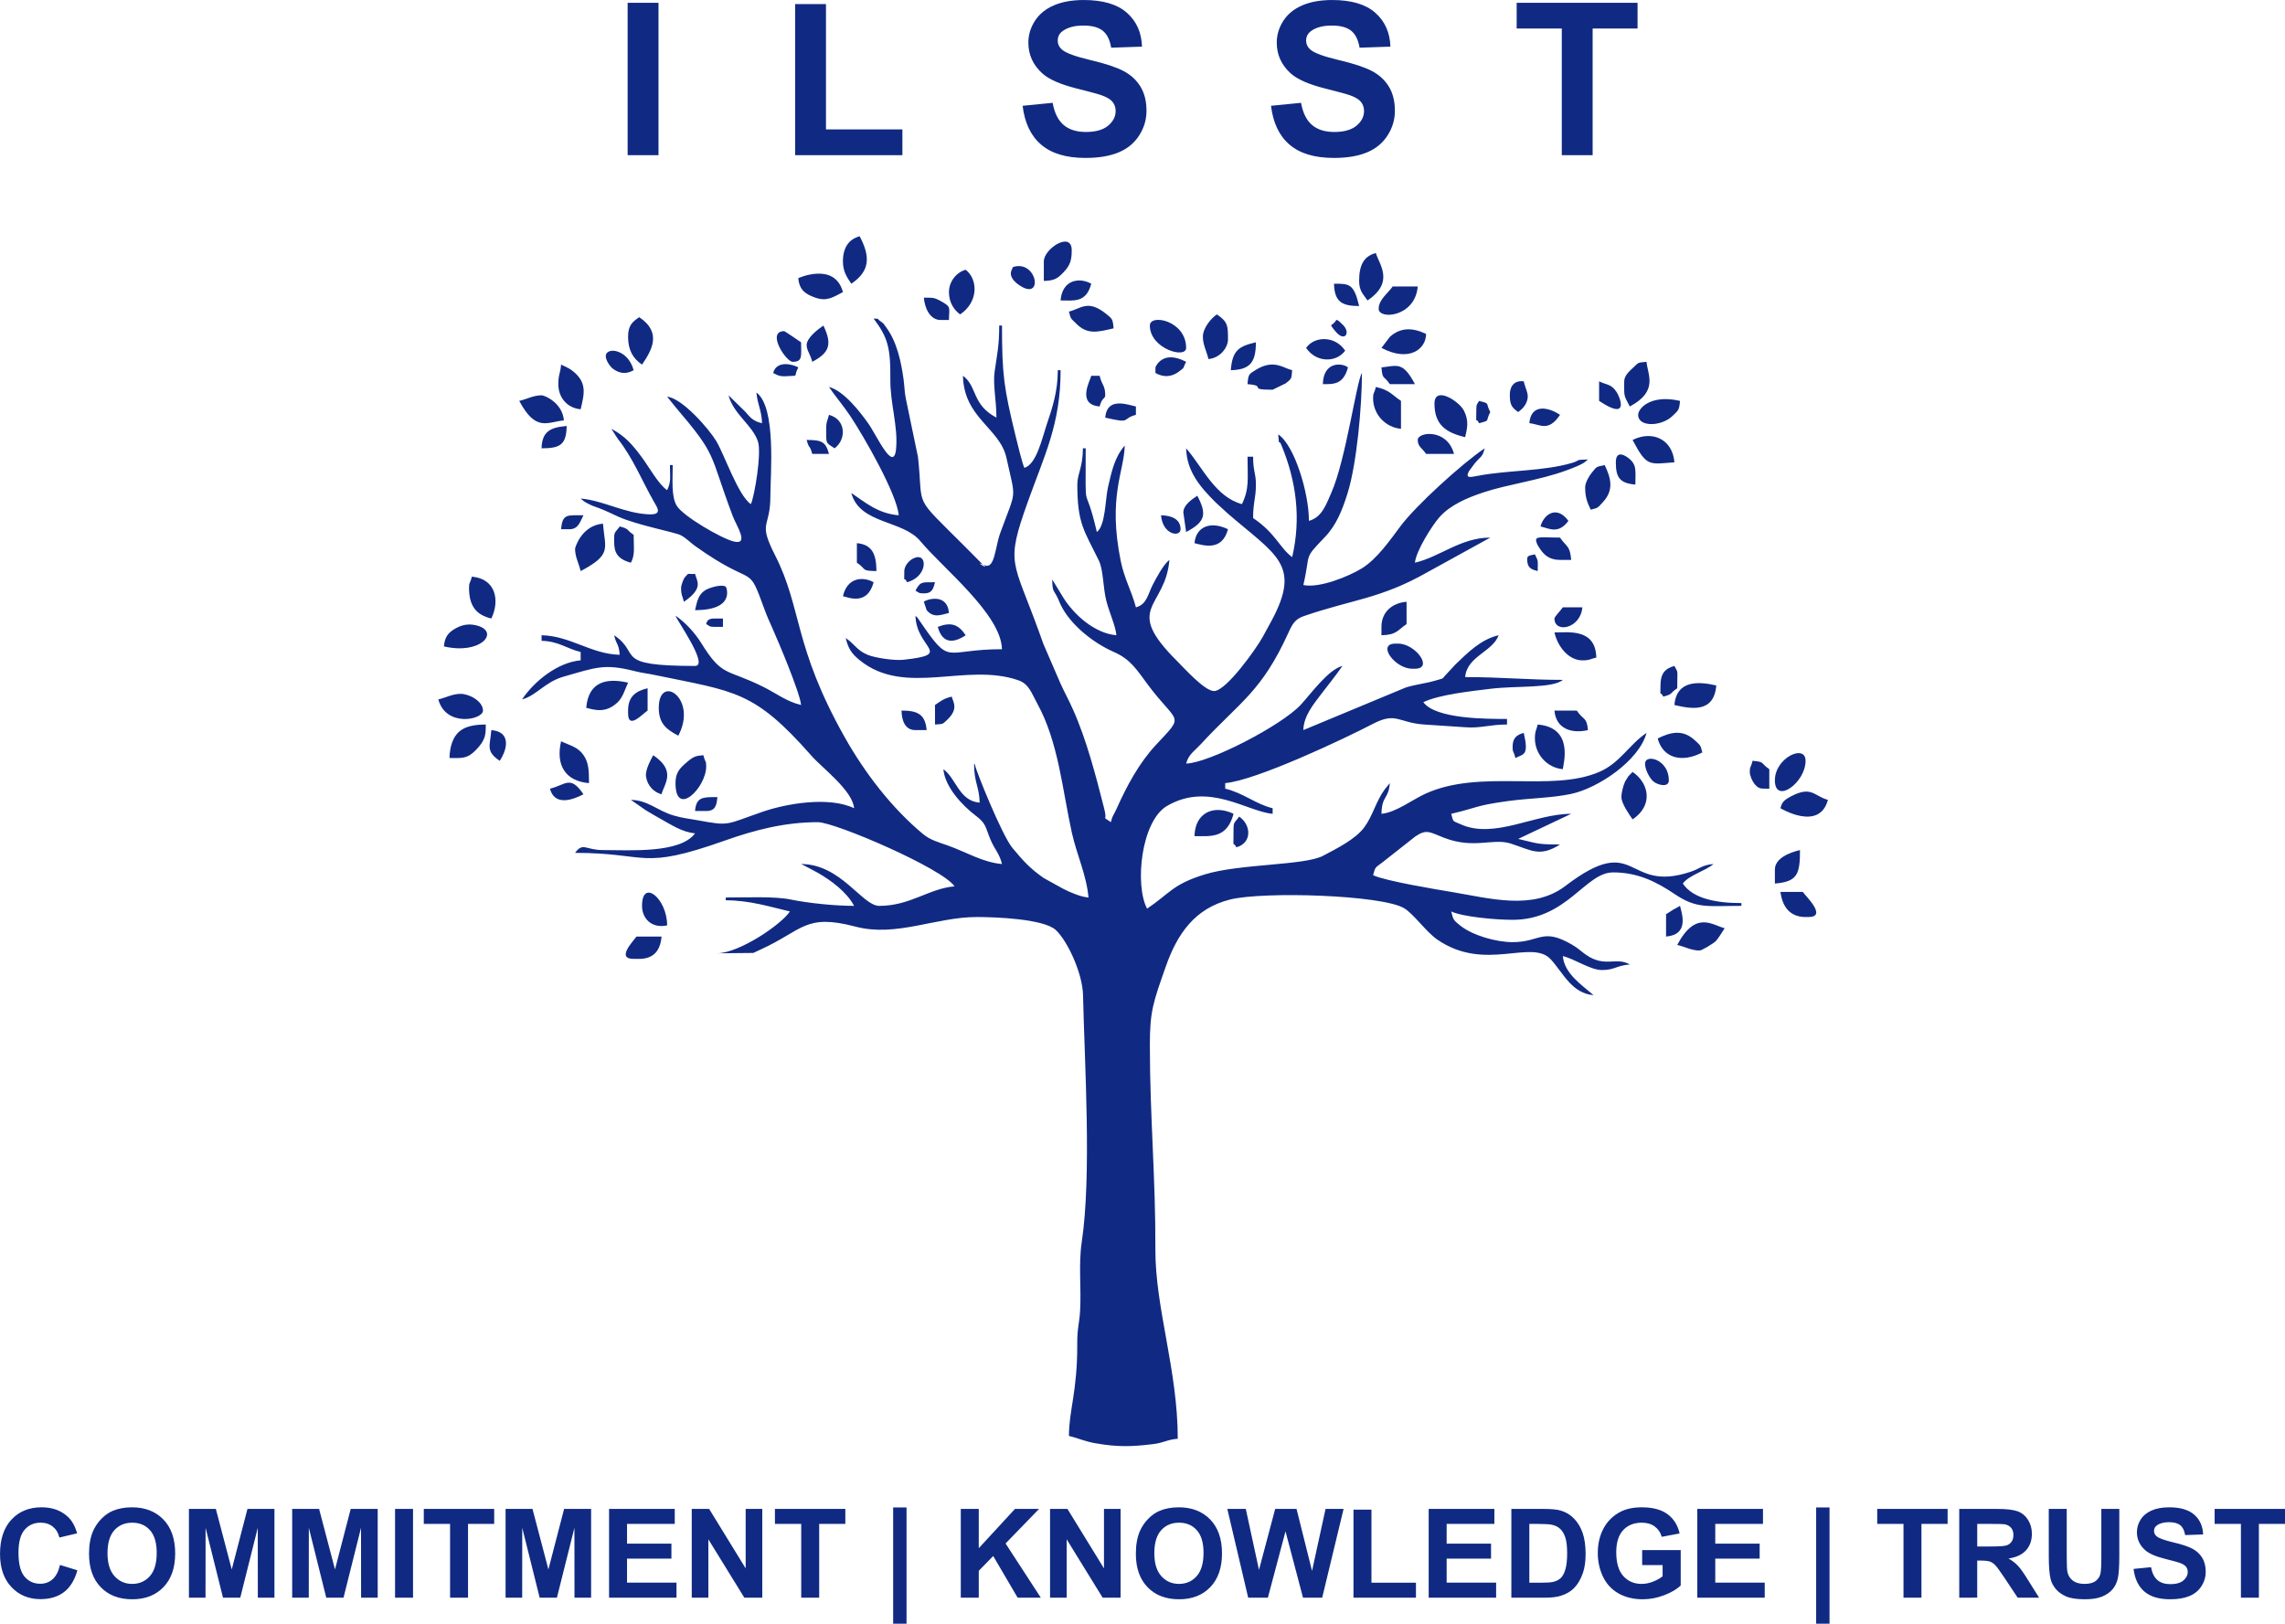 <svg xmlns:dc="http://purl.org/dc/elements/1.1/" xmlns:cc="http://creativecommons.org/ns#" xmlns:rdf="http://www.w3.org/1999/02/22-rdf-syntax-ns#" xmlns:svg="http://www.w3.org/2000/svg" xmlns="http://www.w3.org/2000/svg" xmlns:sodipodi="http://sodipodi.sourceforge.net/DTD/sodipodi-0.dtd" xmlns:inkscape="http://www.inkscape.org/namespaces/inkscape" version="1.1" id="svg211" sodipodi:docname="Logo.cdr" viewBox="134.05 304.69 327.17 232.51">
  <defs id="defs215"/>
  <sodipodi:namedview pagecolor="#ffffff" bordercolor="#666666" borderopacity="1" objecttolerance="10" gridtolerance="10" guidetolerance="10" inkscape:pageopacity="0" inkscape:pageshadow="2" inkscape:window-width="640" inkscape:window-height="480" id="namedview213"/>
  <g id="Layer1000">
    <path d="m 259.137,350.31 c 1.968,2.621 2.438,4.051 2.393,8.654 -0.035,3.547 1.124,6.738 0.823,9.986 -0.332,3.586 -2.792,-1.962 -4.009,-3.664 -1.186,-1.658 -3.461,-4.616 -5.6,-5.187 0.951,1.421 1.986,2.568 3.041,4.15 1.98,2.969 6.696,11.213 6.947,14.228 -3.021,-0.252 -4.815,-1.872 -6.792,-3.196 1.201,4.498 7.34,3.833 9.885,6.895 3.229,3.886 11.578,10.48 11.689,15.478 -8.55,0 -7.217,2.61 -11.84,-4.141 -0.519,-0.756 -0.218,-0.278 -0.544,-0.654 0.105,4.723 5.558,5.512 -1.716,6.306 -1.414,0.154 -4.151,-0.308 -5.097,-0.692 -1.582,-0.641 -1.871,-1.544 -3.175,-2.418 0.35,1.503 0.861,2.253 2.011,3.183 6.51,5.264 15.191,0.26 22.706,2.863 1.55,0.537 1.93,1.932 2.69,3.304 3.068,5.539 3.623,12.483 4.984,18.587 0.673,3.017 2.107,6.091 2.367,9.219 -1.181,-0.099 -2.669,-0.768 -3.572,-1.223 l -2.831,-1.564 c -1.946,-1.349 -2.944,-2.458 -4.481,-4.308 -1.518,-1.825 -5.235,-11.101 -5.348,-11.832 -0.021,-0.136 -0.092,-0.171 -0.148,-0.251 0,2.776 0.747,3.287 0.799,5.593 -2.954,-0.246 -3.326,-3.425 -5.194,-4.794 0.217,2.602 2.813,5.276 4.574,6.612 1.59,1.207 1.378,1.565 2.155,3.439 0.606,1.462 1.311,2.031 1.661,3.532 -2.758,-0.23 -5.156,-1.737 -7.741,-2.647 -1.394,-0.491 -2.542,-0.797 -3.555,-1.639 -4.479,-3.724 -8.336,-8.736 -11.25,-13.92 -7.35,-13.079 -6.04,-18.321 -9.944,-26.012 -2.518,-4.96 -0.67,-3.7 -0.67,-8.518 0,-3.052 0.873,-12.679 -1.998,-14.782 0.143,1.724 0.757,2.541 0.799,4.395 -1.221,-0.284 -1.633,-0.742 -2.373,-1.622 l -2.421,-2.373 c 0.731,2.74 3.391,4.216 4.206,6.591 0.56,1.632 -0.488,7.902 -1.01,8.99 -1.804,-1.208 -3.765,-7.036 -4.953,-9.03 -0.985,-1.652 -4.839,-6.135 -7.033,-6.352 l 1.152,1.431 c 6.186,7.266 4.728,6.351 8.263,15.724 0.471,1.25 2.433,4.16 0.102,3.574 -1.786,-0.449 -7.236,-3.617 -8.148,-5.118 -0.804,-1.325 -0.57,-3.837 -0.57,-5.822 h -0.4 c 0,1.776 0.207,2.33 -0.4,3.596 -1.232,-0.825 -2.609,-3.35 -3.648,-4.742 -1.323,-1.773 -2.359,-2.998 -4.342,-4.048 l 0.941,1.457 c 2.151,2.723 3.433,5.958 5.125,8.928 0.514,0.902 1.309,1.94 -0.657,1.867 -3.472,-0.128 -6.588,-1.996 -9.803,-2.264 0.494,0.43 0.529,0.465 1.196,0.802 0.647,0.326 0.61,0.254 1.427,0.57 1.102,0.426 1.777,0.776 2.77,1.226 2.684,1.213 8.13,2.231 8.934,2.652 0.803,0.421 1.321,1.016 2.055,1.541 8.853,6.325 7.396,2.082 9.984,9.193 0.301,0.828 0.666,1.645 1.065,2.531 0.851,1.895 3.988,9.331 4.131,11.05 -2.055,-0.479 -3.543,-1.665 -5.398,-2.592 -5.305,-2.653 -5.85,-1.346 -8.9,-6.281 -0.911,-1.473 -2.332,-3.008 -3.68,-3.911 0.165,0.616 4.842,7.191 2.797,7.191 -11.926,0 -7.609,-1.732 -11.586,-4.395 0.344,1.48 0.659,1.117 0.799,2.797 -4.094,-0.091 -7.047,-2.704 -11.187,-2.797 v 0.799 c 2.466,0.055 3.635,1.142 5.594,1.598 v 1.198 c -3.265,0.272 -6.631,2.967 -8.39,5.594 2.054,-0.549 3.278,-2.494 5.933,-3.256 4.709,-1.351 5.849,-1.879 10.121,-0.813 1.242,0.31 1.672,0.307 3.011,0.585 11.479,2.383 14.119,2.181 22.388,11.571 1.539,1.748 5.879,4.963 6.09,7.494 -3.601,-1.728 -9.69,-0.668 -13.083,0.501 -5.426,1.869 -4.629,2.086 -9.399,1.206 -1.465,-0.27 -1.964,-0.264 -3.334,-0.661 -2.4,-0.697 -3.649,-2.189 -6.146,-2.244 l 2.119,1.476 c 0.926,0.546 1.412,0.854 2.273,1.323 1.327,0.724 2.959,1.841 4.797,1.994 -2.13,2.908 -9.339,2.397 -13.184,2.397 -2.509,0 -2.852,-1.161 -3.995,0.4 10.644,0 9.222,2.57 21.421,-1.751 4.393,-1.556 8.65,-2.643 13.337,-2.643 2.47,0 17.855,6.619 19.577,9.189 -3.673,0.306 -6.333,2.797 -10.787,2.797 -2.433,0 -5.486,-5.993 -11.187,-5.993 0.084,0.053 0.211,0.103 0.268,0.131 0.057,0.028 0.199,0.096 0.269,0.131 l 1.823,0.973 c 1.941,1.114 4.177,2.763 5.231,4.757 -2.784,0 -6.597,-0.396 -9.078,-0.91 -2.305,-0.477 -6.306,-0.288 -9.3,-0.288 v 0.399 c 3.433,0 6.387,0.946 9.189,1.598 -1.284,1.916 -7.207,5.922 -10.388,5.993 l 5.143,-0.051 c 0.027,-0.011 0.873,-0.41 1.089,-0.509 6.034,-2.751 6.302,-5.166 13.563,-3.256 5.824,1.532 11.463,-1.379 17.359,-1.379 2.582,0 9.582,0.249 11.313,1.871 1.681,1.577 3.818,6.196 3.888,9.297 0.221,9.85 1.251,25.798 -0.187,35.407 -0.473,3.161 -0.052,6.479 -0.229,9.759 -0.1,1.856 -0.421,2.463 -0.411,4.783 0.03,6.833 -1.189,9.499 -1.189,13.194 1.323,0.308 2.237,0.771 3.755,1.039 3.178,0.561 5.16,0.504 8.21,0.139 1.762,-0.21 1.97,-0.642 3.616,-0.779 0,-9.857 -3.241,-18.708 -3.205,-27.158 0.043,-10.187 -0.79,-18.946 -0.79,-29.174 0,-4.899 0.456,-6.103 2.284,-11.299 1.654,-4.704 4.174,-8.326 9.195,-9.582 4.764,-1.192 21.757,-0.666 24.936,1.247 1.353,0.814 3.127,3.367 4.719,4.471 6.885,4.771 13.535,-0.181 16.299,2.877 1.77,1.958 2.991,4.839 6.091,5.097 -1.659,-1.442 -4.186,-3.091 -4.394,-5.593 1.669,0.389 3.938,1.997 5.593,1.997 1.818,0 2.061,-0.638 3.995,-0.799 -1.939,-1.13 -3.55,0.487 -6.231,-1.359 -0.866,-0.597 -1.099,-0.936 -2.09,-1.506 -4.231,-2.438 -4.49,-0.331 -8.459,-0.331 -2.381,0 -5.781,-0.97 -7.563,-2.425 -0.838,-0.684 -0.938,-0.729 -1.227,-1.97 1.584,0.76 6.308,1.199 8.79,1.199 7.791,0 10.406,-6.792 14.383,-6.792 3.571,0 6.215,1.352 8.857,3.128 3.133,2.107 4.653,1.666 9.521,1.666 v -0.4 c -3.666,0 -6.956,-0.655 -8.39,-2.797 0.883,-1.206 3.287,-1.833 4.394,-2.796 -1.655,0.138 -1.958,0.671 -3.282,1.112 -9.45,3.146 -7.525,-5.913 -17.94,2.036 -4.65,3.549 -10.877,1.748 -16.328,0.843 -2.108,-0.35 -9.466,-1.566 -11.19,-2.393 0.337,-1.261 0.291,-1.029 1.349,-1.847 l 4.713,-3.711 c 1.638,-1.093 2.041,-0.589 4.087,0.197 4.338,1.666 6.983,0.012 9.546,0.828 2.958,0.942 4.138,2 7.072,0.138 -3.292,0 -3.165,-0.14 -5.993,-0.799 l 7.591,-3.596 c -5.276,0 -11.044,3.692 -15.866,1.484 -1.17,-0.535 -0.98,-0.236 -1.313,-1.484 3.849,-0.897 3.35,-1.17 8.159,-1.829 3.177,-0.435 6.092,-0.409 8.976,-1.012 3.918,-0.819 9.776,-4.794 10.831,-8.745 -2.494,1.67 -3.792,4.312 -6.788,5.596 -6.898,2.956 -16.966,-0.474 -24.859,3.107 -1.901,0.863 -4.267,2.712 -6.307,2.882 0.059,-2.658 1.001,-2.025 1.199,-4.395 l -0.717,0.881 c -1.273,1.698 -1.7,3.764 -2.943,5.448 -1.277,1.731 -4.032,3.086 -5.907,4.08 -2.631,1.395 -11.928,1.131 -16.914,2.662 -4.661,1.432 -5.013,2.721 -8.278,4.907 -1.801,-3.404 -0.852,-12.549 2.864,-14.714 5.977,-3.483 11.457,0.827 15.114,1.131 v -0.799 c -2.359,-0.55 -4.222,-2.199 -6.792,-2.797 v -0.799 c 4.408,-0.367 17.151,-6.395 21.105,-8.462 3.373,-1.763 3.626,-0.224 7.268,0.065 l 6.02,0.4 c 2.146,0.175 3.438,-0.392 5.958,-0.392 v -0.799 c -2.876,0 -10.21,0.026 -11.986,-2.397 2.275,-1.091 6.726,-1.564 9.662,-1.924 3.608,-0.444 8.892,-0.036 10.314,-1.272 -5.013,0 -8.777,-0.4 -13.983,-0.4 0.248,-2.978 3.934,-3.617 4.794,-5.993 -2.588,0.603 -4.429,2.506 -6.196,4.192 l -1.153,1.245 c -0.973,0.997 -0.231,0.604 -1.732,1.065 -1.17,0.36 -2.792,0.54 -4.213,0.98 l -14.673,6.102 c 0.045,-2.032 1.504,-3.754 2.506,-5.085 1.059,-1.408 2.18,-2.75 3.087,-4.104 -2.066,0.552 -4.491,3.988 -5.992,5.593 -2.777,2.97 -13.128,8.317 -16.381,8.389 0.352,-1.32 1.141,-1.742 2.059,-2.735 5.729,-6.205 8.732,-7.482 12.642,-16.123 0.538,-1.19 0.96,-1.847 2.14,-2.255 6.949,-2.4 10.998,-2.47 17.691,-6.281 l 9.017,-4.966 c -4.231,0 -7.203,2.76 -10.787,3.596 0.139,-1.676 2.49,-5.368 3.488,-6.5 1.526,-1.73 3.933,-2.787 6.394,-3.594 3.499,-1.146 7.925,-1.713 11.697,-3.085 0.369,-0.135 1.255,-0.461 1.721,-0.676 0.868,-0.401 0.905,-0.438 1.469,-0.928 -1.972,0.044 -0.959,0.1 -2.299,0.497 -4.048,1.202 -9.268,1.035 -13.408,1.832 -1.234,0.237 -1.854,0.385 -1.34,-0.637 l 0.821,-1.109 c 0.917,-1.117 1.084,-0.832 1.444,-2.18 -3.29,2.203 -9.894,8.245 -12.043,11.129 -1.543,2.069 -3.397,4.732 -5.535,6.051 -1.859,1.147 -6.085,2.885 -8.391,2.396 1.12,-4.806 -0.086,-3.545 3.101,-6.886 1.648,-1.728 2.502,-3.898 3.254,-6.335 1.298,-4.204 2.035,-12.355 2.035,-17.142 -0.771,1.109 -2.287,12.409 -4.395,17.179 -0.712,1.611 -1.325,3.496 -3.196,3.995 0,-4.044 -2.076,-10.832 -4.395,-12.385 0.177,2.13 -0.012,0.411 0.455,1.543 2.138,5.173 2.837,10.48 1.542,16.036 -1.778,-1.302 -2.367,-3.433 -5.593,-5.594 0,-2.334 0.4,-2.791 0.4,-4.794 0,-1.692 -0.4,-1.876 -0.4,-3.995 h -0.799 c 0,3.186 0.283,4.537 -0.799,6.792 -3.822,-1.021 -5.635,-5.28 -7.99,-7.99 0.075,3.379 2.137,5.659 4.232,7.754 l 1.668,1.528 c 6.902,5.999 10.663,7.311 6.355,15.357 l -1.267,2.328 c -0.913,1.681 -5.256,7.791 -6.992,7.791 -1.361,0 -4.311,-3.317 -5.294,-4.295 -7.838,-7.793 -1.682,-7.466 -1.099,-14.483 -0.824,0.604 -1.883,2.579 -2.402,3.591 -0.687,1.341 -0.822,2.782 -2.392,3.201 -0.644,-2.412 -1.652,-4.074 -2.171,-6.619 -1.88,-9.215 0.491,-12.847 0.573,-16.554 -1.487,1.71 -1.9,3.816 -2.403,5.988 -0.391,1.688 -0.352,5.488 -1.593,6.398 -1.846,-7.923 -1.598,-1.563 -1.598,-11.986 h -0.399 c 0,2.73 -0.799,3.641 -0.799,5.193 0,5.628 0.991,6.588 3.088,10.895 0.647,1.328 0.589,3.885 1.059,5.733 0.445,1.743 1.335,3.611 1.447,4.946 -3.165,-0.263 -6.164,-3.03 -7.678,-5.506 l -1.511,-2.484 c 0.043,1.943 0.181,1.341 0.83,2.766 0.15,0.327 0.193,0.472 0.366,0.833 1.389,2.911 4.721,5.514 7.606,6.776 2.434,1.065 3.288,2.545 4.892,4.697 4.3,5.768 5.371,4.105 1.183,8.594 -2.433,2.607 -4.196,5.891 -5.647,9.135 -0.532,1.189 -0.531,0.802 -0.84,1.957 -1.415,-1.037 -0.428,0.099 -0.929,-1.867 -1.224,-4.805 -2.539,-9.919 -4.495,-14.283 -0.679,-1.517 -1.177,-2.359 -1.815,-3.778 l -2.412,-5.579 c -0.165,-0.425 -0.461,-1.279 -0.635,-1.762 -3.75,-10.361 -4.826,-9.569 -1.608,-18.584 2.39,-6.697 4.703,-11.133 4.703,-18.869 h -0.399 c 0,3.009 -0.75,5.32 -1.643,7.946 -0.572,1.683 -1.41,5.572 -3.152,6.037 -0.292,-0.607 -1.05,-3.731 -1.286,-4.707 -1.613,-6.674 -1.911,-8.499 -1.911,-15.668 h -0.399 c 0,2.888 -0.283,3.998 -0.653,6.566 -0.275,1.901 0.254,4.114 0.254,6.618 -3.557,-1.882 -2.703,-4.46 -4.794,-5.993 0.135,6.073 5.289,7.479 6.227,11.751 1.377,6.266 1.462,4.293 -0.887,10.769 -0.752,2.072 -0.774,5.261 -2.262,4.606 -1.999,-0.879 1.327,1.04 -0.377,-0.234 l -2.402,-2.422 c -7.65,-7.653 -5.903,-5.221 -6.737,-12.84 l -1.72,-8.269 c -0.23,-1.098 -0.186,-1.7 -0.343,-2.853 -0.34,-2.5 -0.962,-5.422 -2.518,-7.481 -0.401,-0.53 -0.22,-0.421 -0.763,-0.814 -0.782,-0.566 0.042,-0.301 -1.004,-0.405 z" style="fill:#102a83;fill-rule:evenodd" id="path2"/>
    <path d="m 216.388,383.271 c 0,1.166 0.537,2.071 0.799,3.196 4.515,-2.389 3.498,-3.171 3.196,-6.792 -3.077,0.256 -3.995,3.445 -3.995,3.596 z" style="fill:#102a83;fill-rule:evenodd" id="path4"/>
    <path d="m 353.822,410.438 c 0,2.252 1.736,4.207 3.995,4.394 0.058,-0.699 1.659,-5.955 -3.596,-6.392 -0.209,0.896 -0.4,0.918 -0.4,1.998 z" style="fill:#102a83;fill-rule:evenodd" id="path6"/>
    <path d="m 339.44,362.496 c 0,3.004 1.642,4.153 4.395,4.794 0.317,-1.361 0.55,-2.348 -0.182,-3.807 -0.661,-1.315 -4.213,-3.636 -4.213,-0.988 z" style="fill:#102a83;fill-rule:evenodd" id="path8"/>
    <path d="m 230.771,416.83 c 0,5.026 4.395,0.664 4.395,-2.397 0,-0.915 -0.135,-0.465 -0.4,-1.598 -1.1,0.091 -1.393,0.112 -2.706,1.289 -0.783,0.701 -1.289,1.336 -1.289,2.706 z" style="fill:#102a83;fill-rule:evenodd" id="path10"/>
    <path d="m 217.987,406.043 c 1.25,0.331 2.792,0.798 4.453,-0.741 0.819,-0.759 1.074,-1.884 1.54,-2.854 -2.908,-0.678 -5.67,-0.279 -5.993,3.596 z" style="fill:#102a83;fill-rule:evenodd" id="path12"/>
    <path d="m 377.394,440.801 c 0.325,0 1.967,-0.999 2.285,-1.31 0.422,-0.412 0.985,-1.4 1.31,-1.886 -1.713,-0.399 -4.128,-2.638 -6.792,2.397 1.125,0.262 2.03,0.799 3.196,0.799 z" style="fill:#102a83;fill-rule:evenodd" id="path14"/>
    <path d="m 198.41,413.235 c 1.766,0 2.493,0.148 3.715,-1.08 1.498,-1.506 1.479,-2.316 1.479,-3.714 -1.526,0 -2.91,0.228 -3.795,1 -0.934,0.815 -1.364,2.209 -1.399,3.795 z" style="fill:#102a83;fill-rule:evenodd" id="path16"/>
    <path d="m 248.35,344.517 c 0.144,1.73 1.069,2.311 2.437,2.793 1.632,0.575 2.521,-0.037 3.955,-0.796 -1.167,-4.37 -6.382,-2 -6.392,-1.997 z" style="fill:#102a83;fill-rule:evenodd" id="path18"/>
    <path d="m 208.398,362.096 c 2.395,4.527 4.077,2.989 6.393,2.797 -0.21,-2.527 -2.757,-3.596 -3.196,-3.596 -1.166,0 -2.071,0.537 -3.196,0.799 z" style="fill:#102a83;fill-rule:evenodd" id="path20"/>
    <path d="m 388.98,420.426 c 0.006,10e-4 5.569,3.381 6.792,-1.199 -1.988,-0.531 -2.322,-2.064 -5.291,-0.497 -1.154,0.61 -1.3,0.941 -1.501,1.695 z" style="fill:#102a83;fill-rule:evenodd" id="path22"/>
    <path d="m 360.614,399.251 c 1.079,0 1.101,-0.191 1.998,-0.399 -0.094,-4.211 -4.002,-3.596 -5.993,-3.596 0.514,2.207 2.14,3.995 3.995,3.995 z" style="fill:#102a83;fill-rule:evenodd" id="path24"/>
    <path d="m 223.979,352.907 c 0,1.891 0.687,3.118 1.998,3.995 1.305,-1.949 2.966,-4.538 -0.399,-6.792 -0.967,0.648 -1.598,1.171 -1.598,2.797 z" style="fill:#102a83;fill-rule:evenodd" id="path26"/>
    <path d="m 228.374,406.043 c 0,2.288 1.123,3.109 2.797,3.995 2.84,-5.367 -2.797,-8.974 -2.797,-3.995 z" style="fill:#102a83;fill-rule:evenodd" id="path28"/>
    <path d="m 312.672,359.699 c 2.937,0.244 -0.199,0.799 3.596,0.799 l 1.879,-0.917 c 0.84,-0.68 0.809,-0.583 0.917,-1.879 -1.289,-0.3 -2.65,-1.645 -5.226,-0.032 -0.994,0.622 -1.048,0.599 -1.166,2.03 z" style="fill:#102a83;fill-rule:evenodd" id="path30"/>
    <path d="m 196.812,404.845 c 1.074,4.022 6.392,2.92 6.392,1.598 0,-1.333 -1.954,-2.397 -3.196,-2.397 -1.166,0 -2.072,0.537 -3.196,0.799 z" style="fill:#102a83;fill-rule:evenodd" id="path32"/>
    <path d="m 330.651,361.697 c 0,2.413 1.858,4.217 3.995,4.395 v -3.995 c -1.376,-0.921 -1.575,-1.527 -3.596,-1.997 -0.256,1.071 -0.399,0.753 -0.399,1.598 z" style="fill:#102a83;fill-rule:evenodd" id="path34"/>
    <path d="m 218.386,416.83 c 0,-1.851 -0.068,-2.982 -0.786,-4.008 -0.834,-1.192 -1.893,-1.353 -3.21,-1.984 -0.775,3.326 0.518,5.703 3.995,5.993 z" style="fill:#102a83;fill-rule:evenodd" id="path36"/>
    <path d="m 306.28,352.907 c 0,1.166 0.537,2.072 0.799,3.196 1.708,-0.142 2.797,-1.694 2.797,-2.796 0,-2 -0.037,-2.55 -1.598,-3.596 -0.819,0.548 -1.998,1.962 -1.998,3.196 z" style="fill:#102a83;fill-rule:evenodd" id="path38"/>
    <path d="m 269.924,346.515 c 0,1.51 0.731,2.561 1.598,3.196 2.613,-1.75 2.604,-4.97 0.799,-6.393 -1.276,0.341 -2.397,1.633 -2.397,3.196 z" style="fill:#102a83;fill-rule:evenodd" id="path40"/>
    <path d="m 328.653,344.917 c 0,1.466 0.619,1.931 1.198,2.796 3.96,-2.651 1.615,-5.232 1.199,-6.792 -1.768,0.472 -2.397,1.781 -2.397,3.995 z" style="fill:#102a83;fill-rule:evenodd" id="path42"/>
    <path d="m 287.103,349.312 c 0.305,1.141 0.19,0.867 1.06,1.737 1.586,1.586 3.017,1.2 5.333,0.66 -0.115,-1.378 -0.205,-1.375 -1.099,-2.098 -2.586,-2.09 -3.613,-0.702 -5.293,-0.3 z" style="fill:#102a83;fill-rule:evenodd" id="path44"/>
    <path d="m 366.607,359.3 c 0,2.225 -0.105,1.888 0.799,3.596 4.142,-2.191 2.549,-4.565 2.397,-6.393 -1.393,0.116 -1.117,0.111 -1.939,0.857 -0.512,0.464 -1.257,1.137 -1.257,1.94 z" style="fill:#102a83;fill-rule:evenodd" id="path46"/>
    <path d="m 366.207,418.828 c 0,0.949 1.169,2.555 1.598,3.196 3.06,-2.049 2.305,-5.248 0,-6.792 l -0.594,0.605 c -0.071,0.096 -0.447,0.703 -0.462,0.736 -0.268,0.564 -0.542,1.591 -0.542,2.255 z" style="fill:#102a83;fill-rule:evenodd" id="path48"/>
    <path d="m 298.689,351.309 c 0,3.314 5.194,4.82 5.194,3.196 0,-3.907 -5.194,-4.935 -5.194,-3.196 z" style="fill:#102a83;fill-rule:evenodd" id="path50"/>
    <path d="m 283.507,342.12 v 2.797 c 1.603,-0.036 2.011,-0.413 2.79,-1.205 0.99,-1.005 1.205,-1.793 1.205,-3.189 0,-2.795 -3.995,-0.232 -3.995,1.598 z" style="fill:#102a83;fill-rule:evenodd" id="path52"/>
    <path d="m 201.207,388.864 c 0,2.631 1.052,3.895 3.196,4.394 1.252,-2.61 0.617,-5.709 -2.796,-5.993 -0.257,1.072 -0.4,0.753 -0.4,1.598 z" style="fill:#102a83;fill-rule:evenodd" id="path54"/>
    <path d="m 373.798,405.644 c 2.398,0.559 5.661,1.193 5.993,-2.797 -2.458,-0.572 -5.692,-0.823 -5.993,2.797 z" style="fill:#102a83;fill-rule:evenodd" id="path56"/>
    <path d="m 254.742,342.12 c 0,1.494 0.615,2.324 1.198,3.196 2.745,-1.837 2.709,-3.938 1.199,-6.792 -1.578,0.421 -2.397,1.658 -2.397,3.596 z" style="fill:#102a83;fill-rule:evenodd" id="path58"/>
    <path d="m 371.401,410.438 c 0.772,2.892 3.551,3.501 6.392,1.997 -0.287,-1.078 -0.2,-0.929 -1.065,-1.731 -1.751,-1.623 -3.501,-1.172 -5.327,-0.267 z" style="fill:#102a83;fill-rule:evenodd" id="path60"/>
    <path d="m 361.014,374.481 c 0,1.448 0.336,2.23 0.799,3.196 1.078,-0.287 0.929,-0.2 1.731,-1.065 1.642,-1.772 1.15,-3.484 0.267,-5.327 -1.251,0.291 -1.056,0.147 -1.784,1.012 -0.413,0.49 -1.013,1.498 -1.013,2.184 z" style="fill:#102a83;fill-rule:evenodd" id="path62"/>
    <path d="m 388.181,416.431 c 0,3.504 4.394,0.361 4.394,-2.797 0,-2.467 -4.394,-0.449 -4.394,2.797 z" style="fill:#102a83;fill-rule:evenodd" id="path64"/>
    <path d="m 367.806,367.69 c 2.023,3.824 2.299,3.503 5.993,3.196 -0.272,-3.269 -3.121,-4.62 -5.993,-3.196 z" style="fill:#102a83;fill-rule:evenodd" id="path66"/>
    <path d="m 213.991,359.699 c 0,1.979 1.33,3.44 3.196,3.596 0.503,-2.159 1.019,-3.846 -1.234,-5.558 -0.093,-0.071 -0.384,-0.253 -0.486,-0.314 -0.251,-0.149 -0.851,-0.401 -1.077,-0.52 -0.104,1.25 -0.4,1.419 -0.4,2.796 z" style="fill:#102a83;fill-rule:evenodd" id="path68"/>
    <path d="m 331.849,354.505 c 3.986,2.109 6.392,0.147 6.392,-1.998 -1.958,-0.94 -3.672,-0.941 -5.183,0.41 z" style="fill:#102a83;fill-rule:evenodd" id="path70"/>
    <path d="m 331.45,348.912 c 0,1.584 5.227,1.205 5.593,-3.196 h -3.596 c -0.64,0.957 -1.997,1.855 -1.997,3.196 z" style="fill:#102a83;fill-rule:evenodd" id="path72"/>
    <path d="m 197.611,397.254 c 5.231,1.219 7.936,-1.988 4.927,-2.933 -0.983,-0.309 -2.037,-0.312 -3.154,0.298 -1.093,0.598 -1.653,1.192 -1.773,2.635 z" style="fill:#102a83;fill-rule:evenodd" id="path74"/>
    <path d="m 368.605,364.094 c 0,1.797 3.355,1.689 4.936,0.142 0.808,-0.79 0.944,-0.783 1.056,-2.14 -4.153,-0.967 -5.993,1.044 -5.993,1.998 z" style="fill:#102a83;fill-rule:evenodd" id="path76"/>
    <path d="m 305.081,424.421 c 2.288,0 4.637,0.386 5.593,-3.196 -2.787,-1.338 -5.517,-0.221 -5.593,3.196 z" style="fill:#102a83;fill-rule:evenodd" id="path78"/>
    <path d="m 391.377,432.411 h -2.397 c 0.266,2.073 1.318,3.596 3.596,3.596 h 0.4 c 2.78,0 -0.403,-3.003 -0.799,-3.596 z" style="fill:#102a83;fill-rule:evenodd" id="path80"/>
    <path d="m 225.577,441.999 c 2.091,0 3.032,-1.229 3.196,-3.196 h -2.797 -0.799 c -0.421,0.629 -2.971,3.196 -0.4,3.196 z" style="fill:#102a83;fill-rule:evenodd" id="path82"/>
    <path d="m 336.244,400.45 h 0.4 c 2.718,0 0.073,-3.596 -2.397,-3.596 h -0.4 c -2.718,0 -0.073,3.596 2.397,3.596 z" style="fill:#102a83;fill-rule:evenodd" id="path84"/>
    <path d="m 331.849,394.457 v 1.199 c 2.2,-0.049 2.317,-0.742 3.596,-1.598 v -0.799 -2.397 c -2.037,0.169 -3.596,1.439 -3.596,3.596 z" style="fill:#102a83;fill-rule:evenodd" id="path86"/>
    <path d="m 388.181,429.215 v 1.997 c 3.228,-0.269 3.596,-1.322 3.596,-4.794 -1.449,0.338 -3.596,1.146 -3.596,2.797 z" style="fill:#102a83;fill-rule:evenodd" id="path88"/>
    <path d="m 225.977,434.409 c 0,1.768 1.333,3.276 3.596,2.796 0,-3.873 -3.596,-6.761 -3.596,-2.796 z" style="fill:#102a83;fill-rule:evenodd" id="path90"/>
    <path d="m 357.418,384.868 h 1.598 c -0.177,-2.127 -0.698,-1.852 -1.598,-3.196 -3.095,0 -3.903,-0.376 -3.187,1.116 0.032,0.067 0.113,0.173 0.155,0.242 0.71,1.159 1.514,1.837 3.031,1.837 z" style="fill:#102a83;fill-rule:evenodd" id="path92"/>
    <path d="m 228.774,418.428 c 0.335,-1.436 2.207,-3.313 -1.199,-5.593 -0.403,0.76 -1.169,2.166 -1.025,3.07 0.214,1.343 1.131,2.232 2.224,2.524 z" style="fill:#102a83;fill-rule:evenodd" id="path94"/>
    <path d="m 321.062,354.505 c 1.442,2.153 4.326,2.13 5.593,0.399 -1.483,-2.214 -4.435,-2.066 -5.593,-0.399 z" style="fill:#102a83;fill-rule:evenodd" id="path96"/>
    <path d="m 221.982,381.673 c 0,1.498 -0.101,2.929 2.397,3.596 0.625,-1.113 0.399,-2.216 0.399,-3.995 -1.16,-0.777 -0.536,-0.808 -1.997,-1.199 -0.483,0.721 -0.799,0.703 -0.799,1.598 z" style="fill:#102a83;fill-rule:evenodd" id="path98"/>
    <path d="m 233.568,392.06 c 5.882,0 4.439,-3.314 4.439,-3.314 -0.483,-0.483 -2.377,0.093 -2.927,0.428 -1.055,0.644 -1.217,1.619 -1.512,2.885 z" style="fill:#102a83;fill-rule:evenodd" id="path100"/>
    <path d="m 337.043,367.69 c 0,0.96 0.647,1.175 1.198,1.997 h 3.995 c -0.982,-3.678 -5.194,-3.161 -5.194,-1.997 z" style="fill:#102a83;fill-rule:evenodd" id="path102"/>
    <path d="m 247.551,356.503 c 1.47,0 1.198,-0.876 1.198,-2.797 -0.245,-0.164 -2.339,-1.598 -2.397,-1.598 -2.628,0 0.236,4.394 1.199,4.394 z" style="fill:#102a83;fill-rule:evenodd" id="path104"/>
    <path d="m 361.413,409.239 c -0.16,-1.925 -0.648,-1.378 -1.598,-2.797 h -0.799 -2.397 c 0.221,2.659 2.52,3.327 4.794,2.797 z" style="fill:#102a83;fill-rule:evenodd" id="path106"/>
    <path d="m 305.081,382.471 c 1.273,0.305 3.934,1.223 4.794,-1.998 -2.661,-1.277 -4.609,-0.23 -4.794,1.998 z" style="fill:#102a83;fill-rule:evenodd" id="path108"/>
    <path d="m 249.549,354.106 c 0,0.773 0.543,1.3 0.799,2.397 2.449,-1.296 2.9,-2.48 1.598,-5.194 -0.796,0.533 -2.397,1.762 -2.397,2.797 z" style="fill:#102a83;fill-rule:evenodd" id="path110"/>
    <path d="m 303.483,378.077 0.4,2.797 c 2.776,-1.469 2.996,-2.551 1.598,-5.194 -0.697,0.467 -1.998,1.293 -1.998,2.397 z" style="fill:#102a83;fill-rule:evenodd" id="path112"/>
    <path d="m 223.979,406.442 v 0.4 c 0,2.392 2.043,0.105 2.797,-0.4 v -3.196 c -1.67,0.389 -2.797,1.159 -2.797,3.196 z" style="fill:#102a83;fill-rule:evenodd" id="path114"/>
    <path d="m 365.409,370.885 c 0,2.088 0.483,3.003 2.796,3.196 0,-2.011 0.257,-2.847 -1.026,-3.825 -0.835,-0.636 -1.77,-0.851 -1.77,0.629 z" style="fill:#102a83;fill-rule:evenodd" id="path116"/>
    <path d="m 310.275,357.701 c 2.785,-0.062 3.596,-1.159 3.596,-3.995 -2.472,0.576 -3.359,1.147 -3.596,3.995 z" style="fill:#102a83;fill-rule:evenodd" id="path118"/>
    <path d="m 285.904,347.713 c 1.915,0 3.654,0.378 4.395,-2.397 -1.637,-0.919 -4.142,-0.645 -4.395,2.397 z" style="fill:#102a83;fill-rule:evenodd" id="path120"/>
    <path d="m 331.849,357.302 c 0.153,1.842 0.323,1.09 1.199,2.397 h 3.596 c -1.742,-3.292 -2.534,-2.634 -4.794,-2.397 z" style="fill:#102a83;fill-rule:evenodd" id="path122"/>
    <path d="m 372.999,416.431 c 0,-2.947 -3.217,-3.799 -3.395,-2.51 -0.114,0.822 0.658,2.275 1.232,2.711 0.662,0.503 2.163,0.85 2.163,-0.201 z" style="fill:#102a83;fill-rule:evenodd" id="path124"/>
    <path d="m 291.498,362.895 c 0.367,-1.376 0.799,-1.058 0.799,-1.598 0,-1.452 -0.474,-1.401 -0.799,-2.797 h -1.199 c -0.161,0.692 -2.127,4.118 1.199,4.395 z" style="fill:#102a83;fill-rule:evenodd" id="path126"/>
    <path d="m 384.586,415.232 c 0,0.521 0.382,1.372 0.679,1.718 0.673,0.781 0.852,0.651 2.117,0.679 v -2.797 c -1.308,-0.876 -0.555,-1.045 -2.397,-1.198 -0.256,1.072 -0.399,0.753 -0.399,1.598 z" style="fill:#102a83;fill-rule:evenodd" id="path128"/>
    <path d="m 254.742,390.062 c 0.822,0.197 3.496,1.368 4.395,-1.998 -1.447,-0.812 -3.747,-0.782 -4.395,1.998 z" style="fill:#102a83;fill-rule:evenodd" id="path130"/>
    <path d="m 299.488,357.302 v 0.799 c 1.157,0.65 2.302,0.605 3.381,-0.215 0.926,-0.706 0.447,-0.311 1.014,-1.383 -3.428,-1.814 -4.394,0.763 -4.394,0.799 z" style="fill:#102a83;fill-rule:evenodd" id="path132"/>
    <path d="m 252.345,366.091 c 0,2.205 -0.101,1.926 1.198,2.797 1.719,-1.26 1.667,-4.136 -0.799,-4.794 -0.209,0.896 -0.4,0.918 -0.4,1.998 z" style="fill:#102a83;fill-rule:evenodd" id="path134"/>
    <path d="m 350.227,361.297 c 0,1.48 0.39,1.804 1.198,2.397 0.549,-0.402 1.116,-0.932 1.326,-1.821 0.195,-0.825 -0.266,-1.454 -0.527,-2.574 -0.004,0 -1.998,-0.417 -1.998,1.998 z" style="fill:#102a83;fill-rule:evenodd" id="path136"/>
    <path d="m 268.725,350.51 h 1.199 c 0,-1.783 0.434,-1.836 -1.232,-2.736 -0.957,-0.517 -1.115,-0.446 -2.364,-0.46 0.126,1.512 0.885,3.196 2.397,3.196 z" style="fill:#102a83;fill-rule:evenodd" id="path138"/>
    <path d="m 220.783,355.704 c 0,0.606 0.654,1.508 1.015,1.781 1.045,0.786 2.014,0.759 2.979,0.217 -0.817,-3.059 -3.995,-3.395 -3.995,-1.997 z" style="fill:#102a83;fill-rule:evenodd" id="path140"/>
    <path d="m 292.297,364.493 c 3.902,0.909 2.235,0.177 4.395,-0.399 v -1.198 c -1.444,-0.337 -4.152,-1.31 -4.395,1.598 z" style="fill:#102a83;fill-rule:evenodd" id="path142"/>
    <path d="m 363.012,362.096 c 4.457,2.985 2.957,-0.606 2.498,-1.281 -0.793,-1.164 -1.345,-0.963 -2.498,-1.516 z" style="fill:#102a83;fill-rule:evenodd" id="path144"/>
    <path d="m 356.619,393.258 c 0,2.172 3.74,1.461 3.995,-1.598 h -2.797 c -0.298,0.445 -1.199,1.343 -1.199,1.598 z" style="fill:#102a83;fill-rule:evenodd" id="path146"/>
    <path d="m 256.74,384.469 v 0.799 c 1.489,0.998 0.514,1.148 2.796,1.199 0,-2.389 -0.602,-3.813 -2.796,-3.995 z" style="fill:#102a83;fill-rule:evenodd" id="path148"/>
    <path d="m 279.113,342.92 c -0.048,0.093 -0.129,0.135 -0.136,0.285 0,0 -0.794,1.011 0.851,2.206 3.718,2.701 2.797,-3.587 -0.715,-2.491 z" style="fill:#102a83;fill-rule:evenodd" id="path150"/>
    <path d="m 371.801,402.847 c 0,2.087 -0.14,0.51 0.4,1.598 1.461,-0.39 0.837,-0.421 1.997,-1.198 0,-2.924 0.185,-2.018 -0.399,-3.196 -1.352,0.361 -1.998,1.099 -1.998,2.796 z" style="fill:#102a83;fill-rule:evenodd" id="path152"/>
    <path d="m 212.793,417.629 c 0.662,2.481 3.176,1.655 4.794,0.799 -1.872,-2.796 -2.549,-1.336 -4.794,-0.799 z" style="fill:#102a83;fill-rule:evenodd" id="path154"/>
    <path d="m 211.594,368.888 c 2.706,0 3.537,-0.539 3.596,-3.196 -2.287,0.191 -3.541,0.75 -3.596,3.196 z" style="fill:#102a83;fill-rule:evenodd" id="path156"/>
    <path d="m 267.926,405.644 v 2.797 c 1.168,-0.097 1.019,0.014 1.734,-0.664 1.7,-1.612 0.842,-2.566 0.663,-3.331 -1.222,0.284 -1.536,0.622 -2.397,1.199 z" style="fill:#102a83;fill-rule:evenodd" id="path158"/>
    <path d="m 372.6,438.803 c 3.359,-0.279 2.261,-3.295 1.997,-4.394 -0.891,0.471 -1.203,0.666 -1.997,1.198 z" style="fill:#102a83;fill-rule:evenodd" id="path160"/>
    <path d="m 328.653,348.513 c -0.757,-3.249 -1.453,-3.196 -3.596,-3.196 0.058,2.601 1.151,3.196 3.596,3.196 z" style="fill:#102a83;fill-rule:evenodd" id="path162"/>
    <path d="m 353.023,365.292 c 1.52,0.127 2.694,1.34 4.395,-1.199 -1.682,-1.126 -4.159,-1.629 -4.395,1.199 z" style="fill:#102a83;fill-rule:evenodd" id="path164"/>
    <path d="m 205.601,413.634 c 1.126,-1.682 1.629,-4.16 -1.199,-4.395 -0.187,2.253 -0.848,3.024 1.199,4.395 z" style="fill:#102a83;fill-rule:evenodd" id="path166"/>
    <path d="m 265.13,409.239 h 1.598 c -0.196,-2.36 -1.425,-2.797 -3.596,-2.797 0.034,1.542 0.554,2.797 1.998,2.797 z" style="fill:#102a83;fill-rule:evenodd" id="path168"/>
    <path d="m 323.459,359.699 c 1.498,0 2.929,0.101 3.596,-2.397 -0.785,-0.655 -3.522,-0.923 -3.596,2.397 z" style="fill:#102a83;fill-rule:evenodd" id="path170"/>
    <path d="m 263.531,386.467 c 0,2.086 -0.14,0.51 0.4,1.598 2.684,-0.717 2.927,-3.596 1.598,-3.596 -0.931,0 -1.998,1.066 -1.998,1.997 z" style="fill:#102a83;fill-rule:evenodd" id="path172"/>
    <path d="m 310.674,423.222 c 0,3.61 -0.157,1.673 0.4,2.797 2.285,-0.61 2.131,-3.236 0.4,-4.395 -0.483,0.722 -0.799,0.703 -0.799,1.598 z" style="fill:#102a83;fill-rule:evenodd" id="path174"/>
    <path d="m 354.622,380.074 c 1.225,0.294 2.57,1.147 3.995,-0.799 -1.67,-2.281 -3.528,-0.949 -3.995,0.799 z" style="fill:#102a83;fill-rule:evenodd" id="path176"/>
    <path d="m 231.57,388.864 c 0,1.079 0.191,1.101 0.399,1.997 2.912,-1.95 1.83,-3.001 1.598,-3.995 -1.176,0.098 -0.789,-0.278 -1.482,0.516 -0.166,0.191 -0.516,1.105 -0.516,1.482 z" style="fill:#102a83;fill-rule:evenodd" id="path178"/>
    <path d="m 268.326,394.457 c 0.653,2.449 2.277,2.349 3.995,1.199 -1.048,-1.565 -2.106,-1.932 -3.995,-1.199 z" style="fill:#102a83;fill-rule:evenodd" id="path180"/>
    <path d="m 266.328,390.861 0.399,1.199 c 1.021,1.206 2.077,0.661 3.196,0.4 -0.248,-2.973 -3.363,-1.882 -3.596,-1.598 z" style="fill:#102a83;fill-rule:evenodd" id="path182"/>
    <path d="m 233.568,420.825 h 1.598 c 1.311,0 1.499,-0.806 1.598,-1.997 -2.102,0 -3.029,-0.018 -3.196,1.997 z" style="fill:#102a83;fill-rule:evenodd" id="path184"/>
    <path d="m 350.626,411.636 c 0,0.915 0.136,0.464 0.4,1.598 1.137,-0.602 1.975,-0.263 1.199,-3.596 -1.048,0.279 -1.598,0.771 -1.598,1.997 z" style="fill:#102a83;fill-rule:evenodd" id="path186"/>
    <path d="m 303.084,380.474 c 0,-1.443 -1.255,-1.963 -2.797,-1.997 0.235,2.829 2.797,3.184 2.797,1.997 z" style="fill:#102a83;fill-rule:evenodd" id="path188"/>
    <path d="m 244.754,358.101 c 0.634,0.304 0.869,0.537 2.011,0.452 1.801,-0.135 0.795,0.242 1.585,-1.251 -0.884,-0.496 -3.13,-1.01 -3.596,0.799 z" style="fill:#102a83;fill-rule:evenodd" id="path190"/>
    <path d="m 345.432,363.295 c 0,2.631 -0.155,0.879 0.4,1.998 1.669,-0.446 0.848,-0.179 1.598,-1.598 -0.751,-1.419 0.071,-1.152 -1.598,-1.598 -0.274,0.487 -0.4,0.427 -0.4,1.199 z" style="fill:#102a83;fill-rule:evenodd" id="path192"/>
    <path d="m 214.391,380.474 h 1.199 c 1.301,0 1.541,-1.134 1.997,-1.997 -2.302,0 -3.009,-0.252 -3.196,1.997 z" style="fill:#102a83;fill-rule:evenodd" id="path194"/>
    <path d="m 250.347,369.687 h 2.397 c -0.464,-1.737 -1.03,-1.997 -3.196,-1.997 0.395,1.481 0.403,0.516 0.799,1.997 z" style="fill:#102a83;fill-rule:evenodd" id="path196"/>
    <path d="m 265.13,389.264 c 0.487,0.274 0.427,0.399 1.198,0.399 1.214,0 1.356,-0.693 1.598,-1.598 -1.92,0 -2.087,-0.113 -2.796,1.199 z" style="fill:#102a83;fill-rule:evenodd" id="path198"/>
    <path d="m 325.057,350.91 c -0.212,0.451 -0.899,-0.046 0.278,1.313 1.28,1.478 2.132,0.116 1.005,-1.005 -1.256,-1.248 -0.851,-0.512 -1.283,-0.309 z" style="fill:#102a83;fill-rule:evenodd" id="path200"/>
    <path d="m 354.222,386.467 c 0,-1.624 0.134,-1.286 -0.4,-2.397 -0.848,0.227 -1.209,0.073 -1.089,1.056 0.116,0.954 0.665,1.121 1.489,1.341 z" style="fill:#102a83;fill-rule:evenodd" id="path202"/>
    <path d="m 235.166,394.058 c 0.487,0.274 0.427,0.399 1.199,0.399 h 1.198 v -1.199 h -1.198 c -0.723,0 -1.097,0.2 -1.199,0.799 z" style="fill:#102a83;fill-rule:evenodd" id="path204"/>
    <path d="M 223.916,326.91 V 305.089 h 4.419 v 21.821 z m 23.981,0 v -21.638 h 4.418 v 17.95 h 10.942 v 3.688 z m 32.574,-7.071 4.297,-0.426 c 0.26,1.438 0.777,2.488 1.565,3.164 0.787,0.675 1.85,1.011 3.185,1.011 1.412,0 2.478,-0.3 3.194,-0.899 0.716,-0.599 1.077,-1.3 1.077,-2.103 0,-0.518 -0.153,-0.955 -0.453,-1.32 -0.299,-0.361 -0.827,-0.675 -1.579,-0.94 -0.514,-0.183 -1.682,-0.497 -3.51,-0.955 -2.352,-0.589 -4.003,-1.31 -4.952,-2.168 -1.337,-1.205 -2.002,-2.673 -2.002,-4.404 0,-1.113 0.316,-2.159 0.94,-3.129 0.63,-0.969 1.534,-1.706 2.717,-2.215 1.184,-0.508 2.605,-0.762 4.282,-0.762 2.727,0 4.785,0.604 6.161,1.819 1.382,1.214 2.103,2.829 2.174,4.856 l -4.418,0.153 c -0.188,-1.128 -0.59,-1.936 -1.205,-2.429 -0.615,-0.492 -1.539,-0.742 -2.768,-0.742 -1.27,0 -2.266,0.265 -2.982,0.792 -0.462,0.341 -0.696,0.793 -0.696,1.361 0,0.518 0.219,0.961 0.655,1.326 0.555,0.473 1.901,0.96 4.039,1.468 2.139,0.502 3.719,1.032 4.739,1.57 1.027,0.543 1.829,1.28 2.408,2.22 0.579,0.94 0.868,2.098 0.868,3.474 0,1.249 -0.345,2.423 -1.041,3.515 -0.696,1.091 -1.677,1.904 -2.946,2.434 -1.27,0.533 -2.855,0.796 -4.749,0.796 -2.758,0 -4.876,-0.635 -6.354,-1.909 -1.478,-1.27 -2.357,-3.123 -2.647,-5.557 z m 35.566,0 4.297,-0.426 c 0.26,1.438 0.777,2.488 1.565,3.164 0.787,0.675 1.85,1.011 3.185,1.011 1.412,0 2.478,-0.3 3.194,-0.899 0.716,-0.599 1.077,-1.3 1.077,-2.103 0,-0.518 -0.153,-0.955 -0.453,-1.32 -0.299,-0.361 -0.827,-0.675 -1.579,-0.94 -0.514,-0.183 -1.682,-0.497 -3.51,-0.955 -2.352,-0.589 -4.003,-1.31 -4.952,-2.168 -1.337,-1.205 -2.002,-2.673 -2.002,-4.404 0,-1.113 0.316,-2.159 0.94,-3.129 0.63,-0.969 1.534,-1.706 2.717,-2.215 1.184,-0.508 2.605,-0.762 4.282,-0.762 2.728,0 4.785,0.604 6.161,1.819 1.381,1.214 2.103,2.829 2.174,4.856 l -4.418,0.153 c -0.188,-1.128 -0.59,-1.936 -1.205,-2.429 -0.614,-0.492 -1.539,-0.742 -2.768,-0.742 -1.27,0 -2.266,0.265 -2.982,0.792 -0.462,0.341 -0.696,0.793 -0.696,1.361 0,0.518 0.219,0.961 0.655,1.326 0.555,0.473 1.901,0.96 4.039,1.468 2.138,0.502 3.718,1.032 4.739,1.57 1.027,0.543 1.829,1.28 2.408,2.22 0.579,0.94 0.868,2.098 0.868,3.474 0,1.249 -0.345,2.423 -1.041,3.515 -0.696,1.091 -1.677,1.904 -2.946,2.434 -1.27,0.533 -2.855,0.796 -4.749,0.796 -2.758,0 -4.876,-0.635 -6.354,-1.909 -1.478,-1.27 -2.357,-3.123 -2.647,-5.557 z m 41.632,7.071 v -18.133 h -6.461 v -3.688 h 17.311 v 3.688 h -6.431 v 18.133 z" style="fill:#102a83;fill-rule:evenodd" id="path206"/>
    <path d="m 142.642,528.785 2.485,0.763 c -0.382,1.399 -1.018,2.437 -1.904,3.118 -0.888,0.677 -2.011,1.016 -3.375,1.016 -1.689,0 -3.076,-0.576 -4.165,-1.73 -1.085,-1.154 -1.63,-2.73 -1.63,-4.732 0,-2.115 0.547,-3.759 1.639,-4.931 1.091,-1.172 2.529,-1.757 4.31,-1.757 1.556,0 2.818,0.461 3.788,1.381 0.58,0.543 1.011,1.324 1.301,2.345 l -2.538,0.604 c -0.15,-0.656 -0.464,-1.178 -0.94,-1.56 -0.48,-0.382 -1.06,-0.57 -1.739,-0.57 -0.944,0 -1.71,0.337 -2.296,1.014 -0.588,0.674 -0.881,1.77 -0.881,3.283 0,1.603 0.29,2.748 0.868,3.428 0.579,0.683 1.331,1.023 2.257,1.023 0.683,0 1.272,-0.215 1.763,-0.65 0.491,-0.435 0.846,-1.116 1.058,-2.047 z m 4.156,-1.591 c 0,-1.295 0.195,-2.384 0.583,-3.266 0.286,-0.647 0.683,-1.23 1.183,-1.745 0.5,-0.514 1.047,-0.896 1.641,-1.147 0.794,-0.335 1.707,-0.502 2.743,-0.502 1.875,0 3.372,0.583 4.498,1.745 1.125,1.165 1.687,2.783 1.687,4.856 0,2.056 -0.56,3.665 -1.674,4.825 -1.116,1.163 -2.609,1.742 -4.475,1.742 -1.89,0 -3.395,-0.576 -4.511,-1.733 -1.116,-1.154 -1.674,-2.745 -1.674,-4.774 z m 2.645,-0.085 c 0,1.44 0.333,2.531 0.999,3.277 0.667,0.742 1.512,1.114 2.535,1.114 1.027,0 1.866,-0.369 2.526,-1.105 0.656,-0.739 0.985,-1.846 0.985,-3.321 0,-1.459 -0.319,-2.547 -0.962,-3.263 -0.639,-0.719 -1.487,-1.076 -2.549,-1.076 -1.058,0 -1.913,0.364 -2.561,1.088 -0.649,0.728 -0.973,1.823 -0.973,3.287 z m 11.658,6.362 V 520.763 h 3.853 l 2.278,8.667 2.25,-8.667 h 3.864 v 12.707 h -2.379 l -0.009,-10.004 -2.505,10.004 h -2.473 l -2.493,-10.004 -0.009,10.004 z m 14.784,0 V 520.763 h 3.853 l 2.278,8.667 2.25,-8.667 h 3.864 v 12.707 h -2.379 l -0.009,-10.004 -2.505,10.004 h -2.473 l -2.493,-10.004 -0.009,10.004 z m 14.73,0 V 520.763 h 2.574 v 12.707 z m 7.877,0 v -10.56 h -3.763 v -2.147 h 10.08 v 2.147 h -3.745 v 10.56 z m 7.948,0 V 520.763 h 3.853 l 2.278,8.667 2.25,-8.667 h 3.864 v 12.707 h -2.379 l -0.009,-10.004 -2.505,10.004 h -2.473 l -2.493,-10.004 -0.009,10.004 z m 14.818,0 V 520.763 h 9.406 v 2.147 h -6.833 v 2.822 h 6.354 v 2.147 h -6.354 v 3.444 h 7.082 v 2.147 z m 11.837,0 V 520.763 h 2.491 l 5.23,8.516 v -8.516 h 2.379 v 12.707 h -2.571 l -5.15,-8.353 v 8.353 z m 15.675,0 v -10.56 h -3.763 v -2.147 h 10.08 v 2.147 h -3.745 v 10.56 z m 13.163,3.727 v -16.647 h 1.916 v 16.647 z m 9.684,-3.727 V 520.763 h 2.574 v 5.629 l 5.185,-5.629 h 3.449 l -4.795,4.949 5.044,7.759 h -3.319 l -3.496,-5.966 -2.068,2.124 v 3.842 z m 12.781,0 V 520.763 h 2.491 l 5.23,8.516 v -8.516 h 2.379 v 12.707 h -2.571 l -5.15,-8.353 v 8.353 z m 12.285,-6.277 c 0,-1.295 0.195,-2.384 0.583,-3.266 0.286,-0.647 0.683,-1.23 1.183,-1.745 0.5,-0.514 1.047,-0.896 1.641,-1.147 0.794,-0.335 1.707,-0.502 2.743,-0.502 1.875,0 3.373,0.583 4.498,1.745 1.125,1.165 1.687,2.783 1.687,4.856 0,2.056 -0.56,3.665 -1.674,4.825 -1.116,1.163 -2.609,1.742 -4.475,1.742 -1.89,0 -3.395,-0.576 -4.511,-1.733 -1.116,-1.154 -1.674,-2.745 -1.674,-4.774 z m 2.645,-0.085 c 0,1.44 0.333,2.531 0.999,3.277 0.667,0.742 1.513,1.114 2.535,1.114 1.027,0 1.866,-0.369 2.526,-1.105 0.656,-0.739 0.985,-1.846 0.985,-3.321 0,-1.459 -0.319,-2.547 -0.962,-3.263 -0.639,-0.719 -1.487,-1.076 -2.549,-1.076 -1.058,0 -1.913,0.364 -2.561,1.088 -0.649,0.728 -0.973,1.823 -0.973,3.287 z m 13.438,6.362 -2.987,-12.707 h 2.645 l 1.889,8.729 2.319,-8.729 h 3.058 l 2.219,8.877 1.935,-8.877 h 2.582 l -3.062,12.707 h -2.748 l -2.505,-9.5 -2.524,9.5 z m 15.076,0 v -12.601 h 2.574 v 10.453 h 6.372 v 2.147 z m 10.77,0 V 520.763 h 9.406 v 2.147 h -6.833 v 2.822 h 6.354 v 2.147 h -6.354 v 3.444 h 7.082 v 2.147 z m 11.837,-12.707 h 4.68 c 1.056,0 1.86,0.08 2.413,0.243 0.743,0.219 1.381,0.609 1.911,1.172 0.533,0.558 0.935,1.244 1.214,2.058 0.275,0.81 0.413,1.813 0.413,3.002 0,1.047 -0.13,1.946 -0.391,2.703 -0.317,0.926 -0.768,1.674 -1.357,2.245 -0.444,0.435 -1.044,0.772 -1.799,1.014 -0.565,0.181 -1.319,0.27 -2.266,0.27 h -4.819 z m 2.574,2.147 v 8.413 h 1.908 c 0.712,0 1.228,-0.042 1.544,-0.121 0.417,-0.104 0.759,-0.281 1.032,-0.53 0.276,-0.248 0.497,-0.656 0.669,-1.224 0.174,-0.569 0.26,-1.346 0.26,-2.328 0,-0.982 -0.085,-1.734 -0.26,-2.261 -0.172,-0.525 -0.415,-0.934 -0.725,-1.23 -0.31,-0.293 -0.704,-0.494 -1.183,-0.598 -0.355,-0.079 -1.056,-0.121 -2.098,-0.121 z m 16.154,5.893 v -2.147 h 5.52 v 5.069 c -0.535,0.524 -1.314,0.982 -2.334,1.381 -1.018,0.397 -2.049,0.594 -3.096,0.594 -1.328,0 -2.485,-0.277 -3.473,-0.837 -0.985,-0.558 -1.728,-1.36 -2.224,-2.398 -0.497,-1.039 -0.746,-2.171 -0.746,-3.393 0,-1.326 0.277,-2.502 0.831,-3.535 0.556,-1.029 1.366,-1.822 2.435,-2.373 0.815,-0.422 1.828,-0.632 3.04,-0.632 1.576,0 2.81,0.331 3.697,0.994 0.885,0.665 1.455,1.58 1.71,2.75 l -2.556,0.48 c -0.177,-0.625 -0.514,-1.118 -1.009,-1.482 -0.49,-0.361 -1.105,-0.541 -1.845,-0.541 -1.118,0 -2.009,0.355 -2.669,1.067 -0.659,0.712 -0.991,1.768 -0.991,3.168 0,1.511 0.335,2.645 1.004,3.399 0.67,0.754 1.547,1.132 2.632,1.132 0.535,0 1.074,-0.106 1.612,-0.316 0.542,-0.21 1.002,-0.468 1.39,-0.77 v -1.612 z m 7.895,4.667 V 520.763 h 9.406 v 2.147 h -6.833 v 2.822 h 6.354 v 2.147 h -6.354 v 3.444 h 7.082 v 2.147 z m 17.017,3.727 v -16.647 h 1.916 v 16.647 z m 12.506,-3.727 v -10.56 h -3.763 v -2.147 h 10.08 v 2.147 h -3.745 v 10.56 z m 7.983,0 V 520.763 h 5.405 c 1.357,0 2.345,0.116 2.96,0.343 0.618,0.228 1.109,0.632 1.48,1.215 0.369,0.587 0.556,1.252 0.556,2.004 0,0.955 -0.279,1.742 -0.837,2.362 -0.56,0.622 -1.393,1.013 -2.506,1.174 0.553,0.323 1.009,0.678 1.366,1.066 0.361,0.387 0.846,1.076 1.455,2.065 l 1.551,2.478 h -3.067 l -1.841,-2.775 c -0.659,-0.985 -1.112,-1.607 -1.357,-1.864 -0.242,-0.254 -0.5,-0.431 -0.772,-0.527 -0.275,-0.094 -0.706,-0.141 -1.298,-0.141 h -0.522 v 5.306 z m 2.574,-7.33 h 1.899 c 1.23,0 1.997,-0.053 2.304,-0.157 0.305,-0.103 0.548,-0.284 0.719,-0.538 0.176,-0.254 0.261,-0.574 0.261,-0.955 0,-0.429 -0.116,-0.772 -0.344,-1.038 -0.228,-0.263 -0.55,-0.429 -0.964,-0.497 -0.21,-0.029 -0.833,-0.045 -1.873,-0.045 h -2.002 z m 10.243,-5.377 h 2.574 v 6.886 c 0,1.094 0.033,1.801 0.095,2.124 0.109,0.52 0.366,0.94 0.775,1.253 0.411,0.317 0.971,0.473 1.681,0.473 0.719,0 1.262,-0.148 1.63,-0.447 0.366,-0.299 0.585,-0.661 0.659,-1.097 0.074,-0.435 0.113,-1.154 0.113,-2.16 v -7.034 h 2.574 v 6.683 c 0,1.525 -0.069,2.605 -0.207,3.235 -0.14,0.631 -0.393,1.163 -0.766,1.598 -0.37,0.435 -0.868,0.777 -1.488,1.036 -0.625,0.257 -1.435,0.387 -2.437,0.387 -1.21,0 -2.127,-0.139 -2.75,-0.42 -0.625,-0.281 -1.118,-0.645 -1.482,-1.094 -0.364,-0.45 -0.6,-0.917 -0.716,-1.411 -0.168,-0.728 -0.252,-1.805 -0.252,-3.227 z m 12.143,8.589 2.502,-0.248 c 0.151,0.837 0.453,1.449 0.912,1.843 0.458,0.393 1.076,0.588 1.853,0.588 0.823,0 1.444,-0.174 1.861,-0.523 0.417,-0.35 0.627,-0.757 0.627,-1.225 0,-0.301 -0.089,-0.556 -0.263,-0.768 -0.174,-0.21 -0.482,-0.394 -0.92,-0.548 -0.299,-0.106 -0.98,-0.289 -2.044,-0.556 -1.369,-0.342 -2.331,-0.763 -2.884,-1.263 -0.777,-0.701 -1.165,-1.556 -1.165,-2.563 0,-0.649 0.183,-1.258 0.547,-1.823 0.366,-0.565 0.893,-0.994 1.583,-1.29 0.69,-0.295 1.518,-0.443 2.493,-0.443 1.589,0 2.787,0.351 3.589,1.058 0.804,0.707 1.224,1.647 1.266,2.828 l -2.574,0.089 c -0.109,-0.656 -0.343,-1.127 -0.701,-1.415 -0.359,-0.286 -0.897,-0.431 -1.612,-0.431 -0.74,0 -1.319,0.154 -1.736,0.462 -0.27,0.197 -0.406,0.461 -0.406,0.793 0,0.301 0.127,0.558 0.382,0.772 0.323,0.275 1.107,0.558 2.352,0.855 1.246,0.292 2.165,0.6 2.759,0.913 0.598,0.317 1.065,0.746 1.402,1.292 0.337,0.547 0.506,1.221 0.506,2.024 0,0.728 -0.201,1.411 -0.607,2.047 -0.405,0.635 -0.976,1.108 -1.715,1.416 -0.74,0.31 -1.663,0.464 -2.767,0.464 -1.605,0 -2.839,-0.369 -3.699,-1.112 -0.861,-0.739 -1.373,-1.819 -1.542,-3.236 z m 15.37,4.118 v -10.56 h -3.763 v -2.147 h 10.08 v 2.147 h -3.745 v 10.56 z" style="fill:#102a83;fill-rule:evenodd" id="path208"/>
  </g>
</svg>